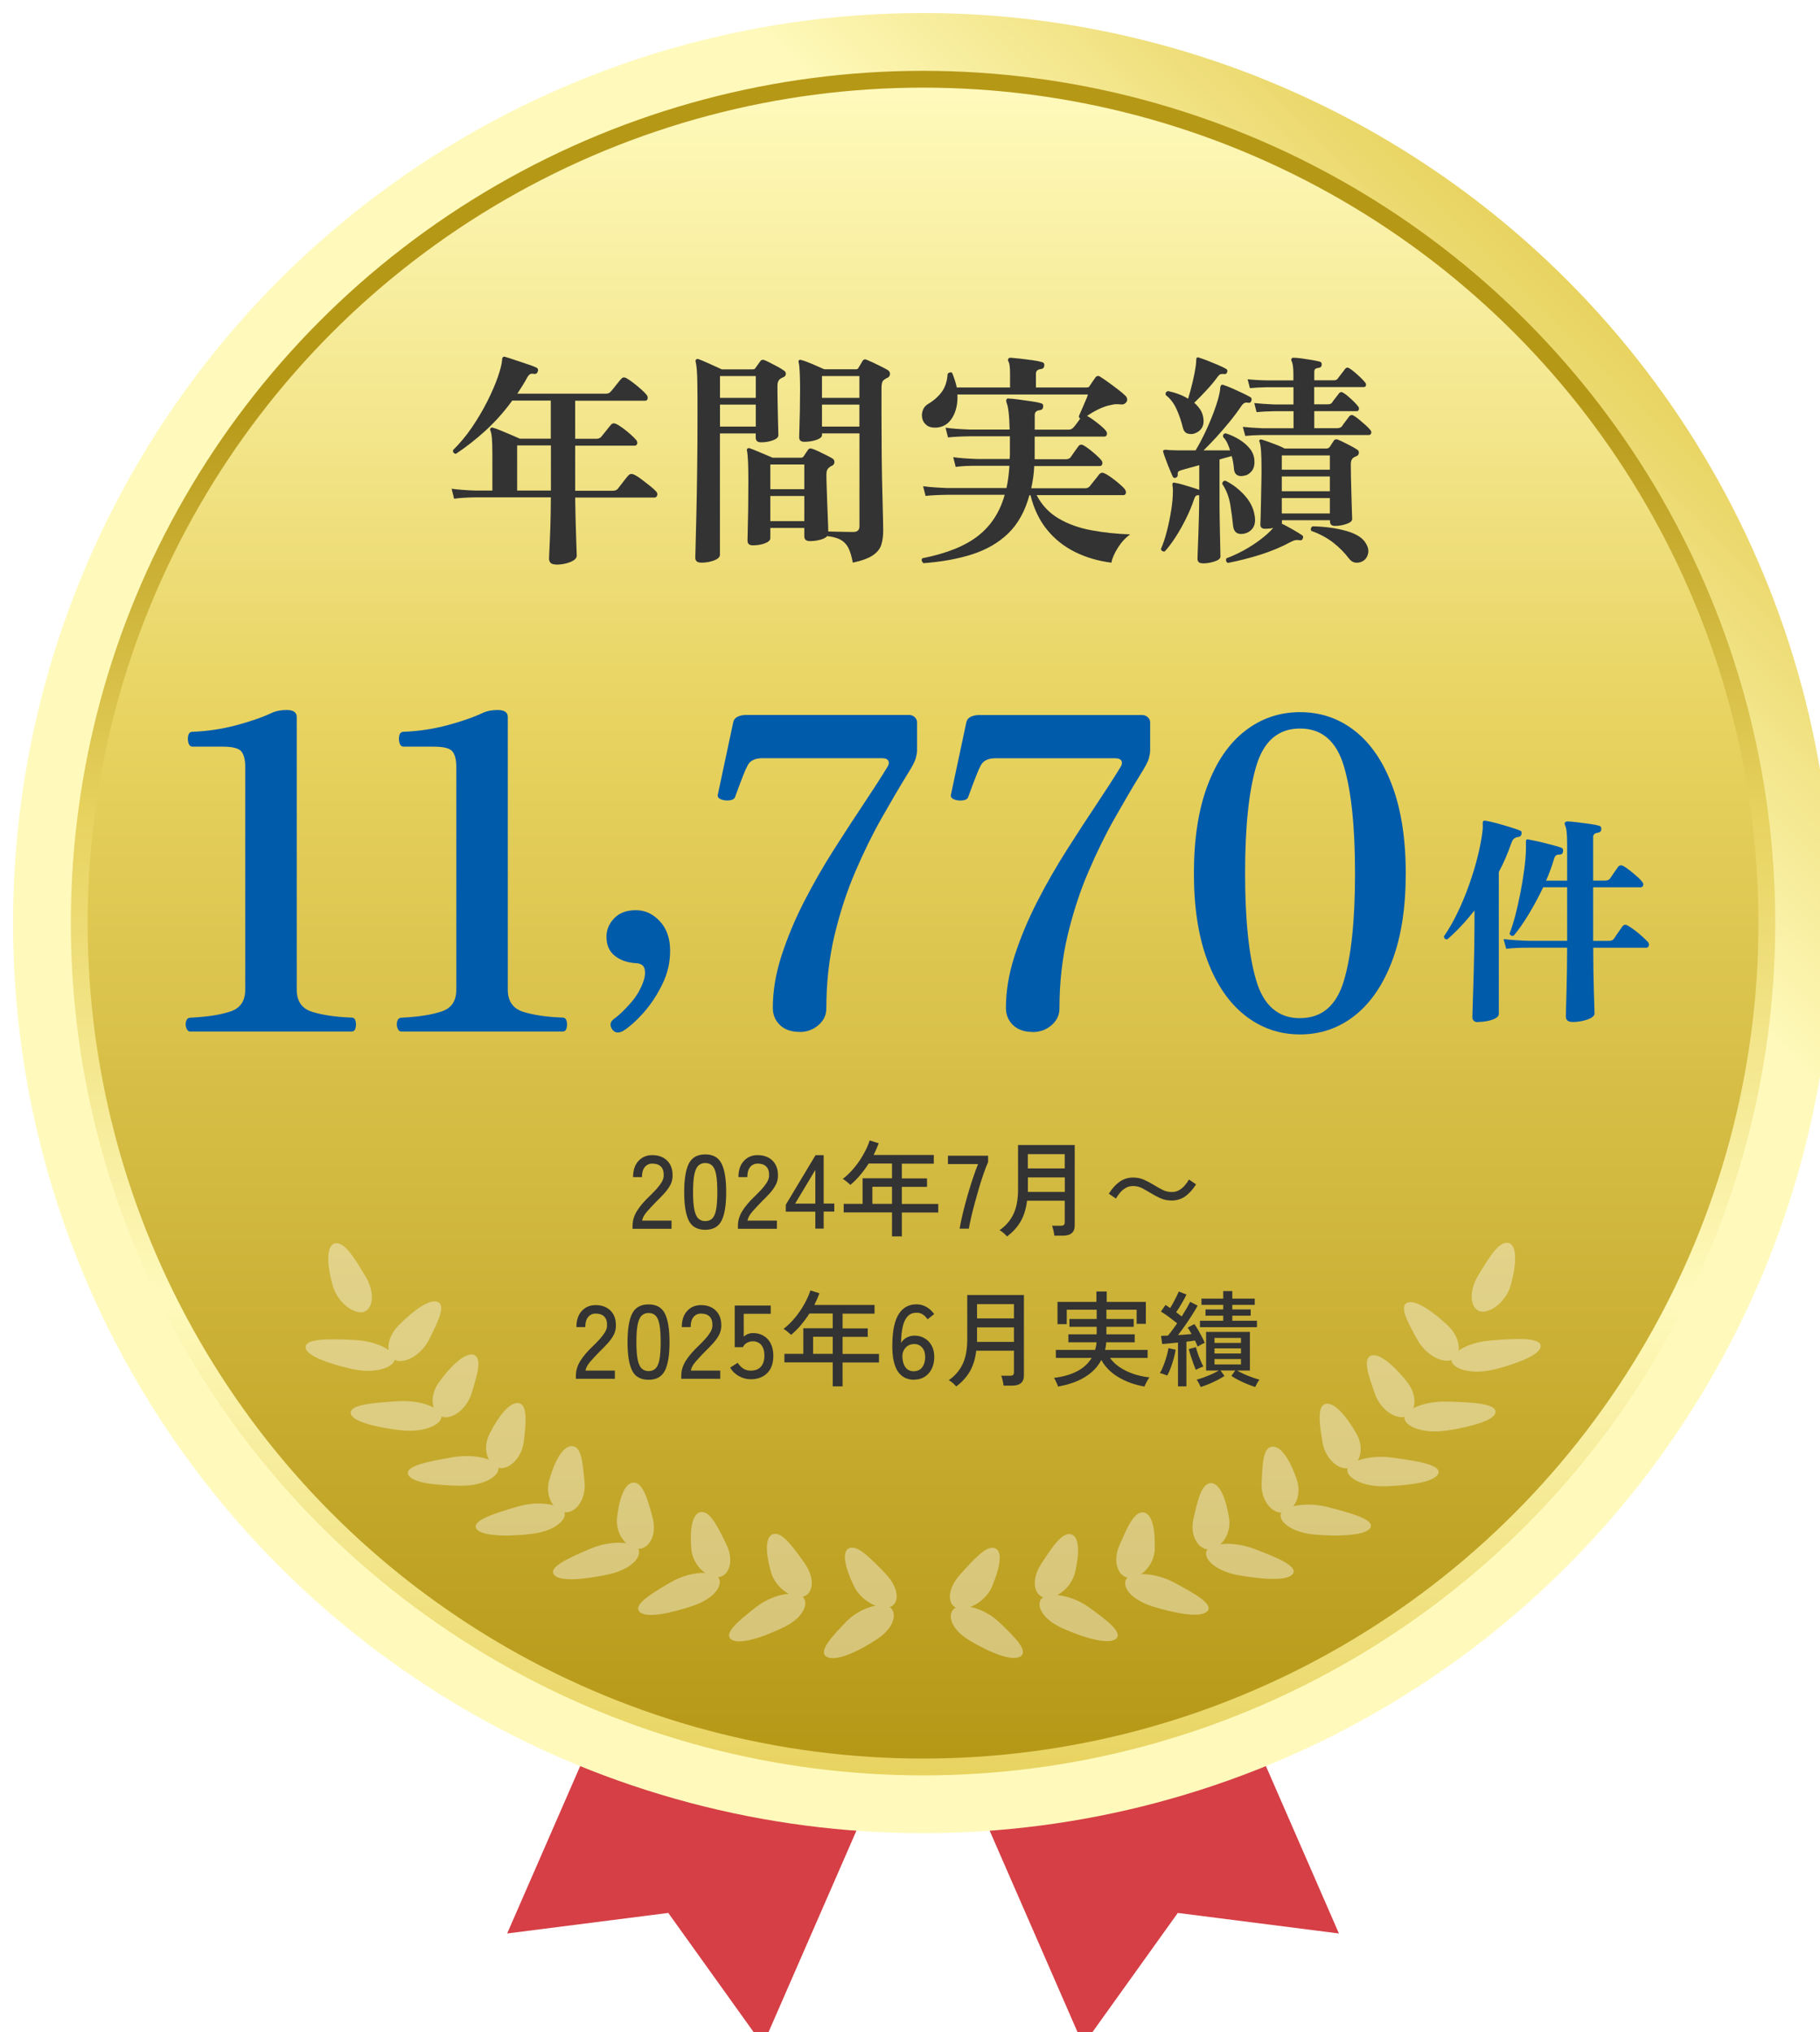 <?xml version="1.0" encoding="UTF-8"?>
<svg id="_レイヤー_2" data-name="レイヤー 2" xmlns="http://www.w3.org/2000/svg" xmlns:xlink="http://www.w3.org/1999/xlink" viewBox="0 0 279.12 311.61">
  <defs>
    <style>
      .cls-1 {
        filter: url(#drop-shadow-1);
      }

      .cls-2 {
        fill: #005bab;
      }

      .cls-3 {
        fill: #fff;
      }

      .cls-4 {
        fill: url(#_名称未設定グラデーション_106);
      }

      .cls-5 {
        fill: url(#_名称未設定グラデーション_124);
      }

      .cls-6 {
        fill: url(#_名称未設定グラデーション_111);
      }

      .cls-7 {
        fill: #d53f45;
      }

      .cls-8 {
        opacity: .4;
      }

      .cls-9 {
        fill: #333;
      }
    </style>
    <filter id="drop-shadow-1" x="-7.82" y="-7.59" width="298" height="331" filterUnits="userSpaceOnUse">
      <feOffset dx="2" dy="2"/>
      <feGaussianBlur result="blur" stdDeviation="3"/>
      <feFlood flood-color="#000" flood-opacity=".25"/>
      <feComposite in2="blur" operator="in"/>
      <feComposite in="SourceGraphic"/>
    </filter>
    <linearGradient id="_名称未設定グラデーション_124" data-name="名称未設定グラデーション 124" x1="40.88" y1="238.25" x2="238.25" y2="40.88" gradientUnits="userSpaceOnUse">
      <stop offset="0" stop-color="#fffabc"/>
      <stop offset=".78" stop-color="#fffabc"/>
      <stop offset="1" stop-color="#e8d360"/>
    </linearGradient>
    <linearGradient id="_名称未設定グラデーション_106" data-name="名称未設定グラデーション 106" x1="139.56" y1="270.27" x2="139.56" y2="8.86" gradientUnits="userSpaceOnUse">
      <stop offset="0" stop-color="#e8d360"/>
      <stop offset=".28" stop-color="#fffabc"/>
      <stop offset=".56" stop-color="#e8d360"/>
      <stop offset=".81" stop-color="#b69817"/>
      <stop offset="1" stop-color="#b69817"/>
    </linearGradient>
    <linearGradient id="_名称未設定グラデーション_111" data-name="名称未設定グラデーション 111" x1="139.56" y1="267.68" x2="139.56" y2="11.44" gradientUnits="userSpaceOnUse">
      <stop offset="0" stop-color="#b69817"/>
      <stop offset=".62" stop-color="#e8d360"/>
      <stop offset="1" stop-color="#fffabc"/>
    </linearGradient>
  </defs>
  <g id="_デザイン" data-name="デザイン">
    <g>
      <g class="cls-1">
        <g>
          <polygon class="cls-7" points="115 311.61 100.49 291.35 75.78 294.5 100.34 238.21 139.56 255.32 115 311.61"/>
          <polygon class="cls-7" points="164.12 311.61 178.63 291.35 203.34 294.5 178.79 238.21 139.56 255.32 164.12 311.61"/>
        </g>
        <g>
          <circle class="cls-5" cx="139.56" cy="139.56" r="139.56"/>
          <circle class="cls-4" cx="139.56" cy="139.56" r="130.7"/>
          <circle class="cls-6" cx="139.56" cy="139.56" r="128.12"/>
        </g>
        <g class="cls-8">
          <g>
            <path class="cls-3" d="M54.04,193.71c1.56,2.61,1.12,5.03-.24,5.47-1.35.43-4.03-1.22-4.83-4.23-.84-3.07-.96-6.06.47-6.29,1.44-.24,2.97,2.37,4.6,5.06Z"/>
            <path class="cls-3" d="M52.37,203.49c3.68.18,6.2,1.75,6.18,2.92-.06,1.17-2.78,2.35-6.48,1.55-3.75-.84-7.35-2.14-7.2-3.44.12-1.29,3.78-1.21,7.51-1.03Z"/>
            <path class="cls-3" d="M63.86,203.31c-1.24,2.55-3.85,3.87-5.22,3.27-1.39-.57-1.64-3.19.53-5.37,2.26-2.27,4.77-4.11,6-3.54,1.21.57,0,3-1.31,5.64Z"/>
            <path class="cls-3" d="M59.05,212.88c3.69-.22,6.45,1.09,6.66,2.24.15,1.17-2.32,2.62-6.14,2.22-1.98-.2-3.83-.56-5.3-1-1.46-.44-2.44-1-2.48-1.65-.09-1.3,3.5-1.58,7.26-1.81Z"/>
            <path class="cls-3" d="M70.39,211.48c-.76,2.65-3.1,4.24-4.56,3.79-1.5-.41-2.21-2.99-.46-5.37,1.8-2.47,4-4.58,5.3-4.13.65.22.77.97.66,1.98-.11,1.02-.55,2.37-.94,3.73Z"/>
            <path class="cls-3" d="M67.4,221.47c3.6-.6,6.63.35,7,1.51.41,1.11-1.81,2.86-5.63,2.86-1.95-.02-3.91-.14-5.45-.41-1.54-.27-2.56-.76-2.75-1.38-.36-1.27,3.19-1.96,6.83-2.57Z"/>
            <path class="cls-3" d="M78.36,218.86c-.28,2.73-2.25,4.51-3.82,4.26-1.52-.27-2.74-2.73-1.45-5.27,1.36-2.66,3.11-4.95,4.49-4.67.7.14.93.88,1,1.9.08,1.02-.05,2.37-.21,3.78Z"/>
            <path class="cls-3" d="M77.32,229.05c1.72-.5,3.37-.58,4.64-.39,1.3.16,2.27.56,2.56,1.12.58,1.09-1.25,3.02-5.04,3.45-1.97.24-3.91.31-5.45.18-1.55-.12-2.7-.45-3.01-1.04-.62-1.2,2.78-2.29,6.31-3.32Z"/>
            <path class="cls-3" d="M87.65,225.28c.26,2.71-1.39,4.74-2.96,4.63-.77-.05-1.6-.64-2.13-1.54-.5-.94-.7-2.19-.3-3.52.8-2.75,2.08-5.2,3.51-5.08.72.05,1.13.72,1.39,1.74.25,1.02.34,2.4.49,3.78Z"/>
            <path class="cls-3" d="M88.53,235.51c3.25-1.39,6.45-1.06,7.28-.09.79,1.01-.65,3.12-4.34,3.98-3.73.81-7.73,1.23-8.53.05-.82-1.15,2.32-2.56,5.58-3.94Z"/>
            <path class="cls-3" d="M98.05,230.63c.78,2.64-.46,4.83-2.04,4.89-1.59.11-3.64-2.02-3.38-4.72.3-2.84,1.12-5.43,2.55-5.45,1.39,0,2.13,2.49,2.88,5.28Z"/>
            <path class="cls-3" d="M100.86,240.65c2.94-1.71,6.19-1.77,7.19-.88.97.92-.07,3.16-3.55,4.4-3.55,1.23-7.41,2.05-8.42.99-1.03-1.04,1.81-2.79,4.78-4.51Z"/>
            <path class="cls-3" d="M109.37,234.78c1.27,2.54.44,4.84-1.11,5.07-1.55.27-3.99-1.6-4.24-4.31-.24-2.85.08-5.49,1.49-5.67,1.39-.16,2.57,2.25,3.86,4.91Z"/>
            <path class="cls-3" d="M114.03,244.39c2.58-1.97,5.81-2.42,6.95-1.61,1.13.79.51,3.15-2.71,4.72-3.3,1.62-6.94,2.8-8.15,1.89-1.2-.94,1.26-2.93,3.91-5Z"/>
            <path class="cls-3" d="M121.37,237.69c1.72,2.41,1.32,4.74-.17,5.15-1.47.4-4.25-1.13-4.98-3.84-.79-2.74-.95-5.44.41-5.75,1.36-.34,2.97,1.97,4.75,4.44Z"/>
            <path class="cls-3" d="M127.74,246.72c2.2-2.22,5.31-3.01,6.59-2.34,1.26.67,1.09,3.06-1.8,4.97-2.97,1.97-6.37,3.5-7.74,2.73-1.36-.79.72-3.05,2.96-5.36Z"/>
            <path class="cls-3" d="M133.77,239.3c2.14,2.19,2.19,4.56.79,5.11-1.39.56-4.42-.67-5.64-3.27-1.28-2.65-1.93-5.28-.64-5.74,1.29-.48,3.29,1.64,5.5,3.89Z"/>
          </g>
          <g>
            <path class="cls-3" d="M229.76,194.86c-.79,3-3.47,4.65-4.83,4.22-1.36-.43-1.8-2.85-.25-5.45,1.63-2.68,3.15-5.28,4.59-5.04,1.43.24,1.31,3.21.48,6.27Z"/>
            <path class="cls-3" d="M219.94,201.17c2.28,2.11,2.17,4.73.8,5.34-1.34.64-4.02-.59-5.39-3.1-1.44-2.61-2.75-5.01-1.58-5.61,1.2-.6,3.8,1.18,6.17,3.37Z"/>
            <path class="cls-3" d="M227.18,208c-3.68.92-6.46-.17-6.57-1.34-.07-1.17,2.38-2.81,6.07-3.1,3.73-.29,7.41-.5,7.59.78.2,1.29-3.34,2.71-7.08,3.67Z"/>
            <path class="cls-3" d="M213.75,209.87c1.87,2.32,1.29,4.91-.19,5.37-1.45.49-3.88-1.01-4.76-3.64-.44-1.34-.95-2.69-1.11-3.71-.16-1.02-.06-1.76.57-2,1.27-.48,3.57,1.57,5.5,3.98Z"/>
            <path class="cls-3" d="M219.66,217.4c-3.82.52-6.37-.86-6.27-2.03.15-1.16,2.87-2.53,6.58-2.43,3.78.11,7.41.27,7.38,1.57-.01.65-.95,1.24-2.41,1.73-1.45.48-3.31.9-5.28,1.17Z"/>
            <path class="cls-3" d="M206.02,217.83c1.43,2.51.31,4.97-1.19,5.31-1.56.3-3.63-1.41-4.04-4.14-.23-1.41-.43-2.76-.4-3.78.04-1.02.22-1.77.91-1.93,1.36-.32,3.22,1.93,4.71,4.54Z"/>
            <path class="cls-3" d="M210.46,225.92c-3.84.12-6.16-1.56-5.8-2.68.34-1.16,3.31-2.2,6.96-1.7,3.69.5,7.29,1.07,7,2.34-.16.63-1.17,1.14-2.69,1.47-1.53.32-3.5.5-5.46.58Z"/>
            <path class="cls-3" d="M196.86,224.83c.46,1.32.33,2.57-.12,3.52-.47.93-1.28,1.52-2.06,1.6-1.57.16-3.33-1.8-3.2-4.53.08-1.38.11-2.76.32-3.79.21-1.03.58-1.71,1.3-1.78,1.43-.15,2.82,2.26,3.76,4.98Z"/>
            <path class="cls-3" d="M199.72,233.34c-3.85-.32-5.77-2.19-5.24-3.3.27-.56,1.21-1,2.52-1.18,1.27-.22,2.93-.19,4.68.26,3.59.93,7.07,1.9,6.52,3.11-.28.6-1.42.96-2.98,1.12-1.56.17-3.5.17-5.5-.02Z"/>
            <path class="cls-3" d="M186.5,230.8c.4,2.68-1.54,4.88-3.14,4.81-1.59-.02-2.96-2.16-2.3-4.82.62-2.81,1.25-5.32,2.63-5.36,1.42-.02,2.36,2.55,2.81,5.38Z"/>
            <path class="cls-3" d="M187.71,239.52c-3.76-.76-5.31-2.82-4.57-3.85.79-1,3.99-1.4,7.32-.11,3.35,1.28,6.58,2.59,5.83,3.76-.73,1.19-4.78.9-8.58.2Z"/>
            <path class="cls-3" d="M175.1,235.55c-.1,2.71-2.45,4.65-4.02,4.42-1.57-.19-2.52-2.45-1.38-5.03,1.16-2.7,2.24-5.14,3.63-5.02,1.41.14,1.86,2.78,1.76,5.62Z"/>
            <path class="cls-3" d="M174.65,244.31c-3.57-1.14-4.72-3.35-3.8-4.29.96-.92,4.22-.94,7.26.69,3.07,1.63,6.03,3.29,5.06,4.36-.96,1.09-4.88.38-8.52-.75Z"/>
            <path class="cls-3" d="M162.9,239.01c-.59,2.72-3.28,4.33-4.78,3.98-1.52-.37-2.05-2.68-.45-5.14,1.65-2.52,3.16-4.88,4.54-4.57,1.37.27,1.33,2.97.69,5.73Z"/>
            <path class="cls-3" d="M160.86,247.65c-3.32-1.49-4.06-3.82-2.97-4.64,1.11-.84,4.36-.46,7.05,1.43,2.76,1.99,5.35,3.91,4.21,4.88-1.16.94-4.89-.13-8.29-1.66Z"/>
            <path class="cls-3" d="M150.2,241.17c-1.08,2.63-4.04,3.94-5.47,3.42-1.44-.51-1.52-2.88.51-5.13,2.09-2.31,4.01-4.49,5.31-4.05,1.31.43.77,3.07-.36,5.75Z"/>
            <path class="cls-3" d="M146.58,249.5c-3.01-1.84-3.31-4.21-2.08-4.92,1.25-.7,4.4,0,6.72,2.17,2.37,2.25,4.59,4.44,3.28,5.27-1.32.81-4.83-.64-7.93-2.53Z"/>
          </g>
        </g>
      </g>
      <g>
        <path class="cls-9" d="M85.21,86.56c-.67,0-1.01-.31-1.01-.94,0-.14.02-.67.07-1.58.05-.92.09-2.07.14-3.46.04-1.39.07-2.83.07-4.31h-11.54c-1.39.02-2.49.09-3.3.21l-.38-1.53c1,.14,2.22.23,3.68.28h2.57v-5.56c0-1.09-.02-1.91-.07-2.47s-.13-.95-.24-1.18c-.05-.16-.04-.28.03-.35.12-.12.24-.14.38-.07.28.07.67.21,1.18.42s1.04.43,1.58.66c.54.23.99.43,1.34.59h4.76v-5.84h-5.91c-1.25,1.72-2.61,3.24-4.08,4.59-1.47,1.34-3,2.54-4.57,3.58-.35-.07-.49-.27-.42-.59,1.04-1.02,2.01-2.18,2.9-3.49.89-1.31,1.67-2.64,2.35-3.98.67-1.34,1.21-2.58,1.6-3.7.39-1.12.61-2,.66-2.62,0-.19.02-.3.07-.35.07-.16.21-.21.42-.14.32.09.81.25,1.46.47.65.22,1.29.43,1.91.64.63.21,1.07.37,1.32.49.32.14.42.36.28.66-.07.28-.27.39-.59.35-.23-.05-.42-.03-.55.03-.14.07-.29.23-.45.49-.23.44-.48.87-.75,1.29-.27.42-.53.82-.78,1.22h13.59c.3,0,.53-.09.7-.28.12-.12.28-.31.5-.59.22-.28.44-.56.66-.83.22-.28.38-.46.47-.56.21-.25.46-.3.77-.14.3.16.66.41,1.08.73.42.32.82.65,1.2.99.38.34.67.62.85.85.16.21.21.41.16.61-.06.2-.18.3-.37.3h-10.74v5.84h3.27c.3,0,.54-.1.73-.31.09-.12.24-.3.45-.56.21-.25.41-.51.61-.76.2-.25.34-.43.43-.52.19-.23.44-.28.77-.14.3.14.65.36,1.06.66.41.3.8.62,1.18.96.38.34.66.62.85.85.16.19.21.38.16.57-.06.2-.18.3-.37.3h-9.14v6.92h5.74c.37,0,.64-.1.8-.31.12-.14.28-.35.49-.63s.42-.56.64-.83c.22-.28.38-.46.47-.56.21-.25.49-.31.83-.17.32.14.72.38,1.18.73.46.35.91.7,1.34,1.04.43.35.74.63.92.83.18.21.24.42.16.63-.08.21-.21.31-.4.31h-12.17c.02,1.55.05,2.98.09,4.28.04,1.3.07,2.36.1,3.18s.05,1.3.05,1.44c0,.39-.33.72-.99.99-.66.27-1.41.4-2.24.4ZM79.31,75.23h5.18v-6.92h-5.18v6.92Z"/>
        <path class="cls-9" d="M107.53,86.28c-.6,0-.9-.26-.9-.76,0-.09.02-.74.05-1.95s.08-2.82.12-4.85c.05-2.03.09-4.34.12-6.93.04-2.59.05-5.33.05-8.2,0-1.92,0-3.42-.02-4.5-.01-1.08-.04-1.88-.09-2.42-.05-.53-.1-.93-.17-1.18-.05-.16-.02-.28.07-.35.07-.09.19-.12.35-.07.39.14.95.37,1.67.7.72.32,1.36.61,1.91.87h4.76c.21,0,.34-.06.38-.17.12-.16.25-.36.42-.59.16-.23.29-.41.38-.52.14-.19.34-.23.59-.14.23.09.53.23.9.42.37.19.75.38,1.13.59.38.21.69.39.92.56.25.14.37.33.35.57-.02.24-.16.41-.42.5-.23.09-.39.19-.49.28-.25.19-.38.52-.38,1.01,0,.63,0,1.36.02,2.19s.03,1.66.05,2.47c.02.81.04,1.49.05,2.05s.02.86.02.9c0,.3-.28.56-.83.76-.56.21-1.17.31-1.84.31-.53,0-.8-.24-.8-.73v-.63h-5.49v18.6c0,.35-.29.64-.89.87-.59.23-1.26.35-2,.35ZM110.42,61.01h5.49v-3.34h-5.49v3.34ZM110.42,65.42h5.49v-3.37h-5.49v3.37ZM130.79,86.28c-.19-1.02-.43-1.8-.73-2.35-.3-.54-.71-.94-1.22-1.2-.51-.25-1.17-.43-1.98-.52-.19.23-.54.42-1.06.56-.52.14-1.05.21-1.58.21-.58,0-.87-.24-.87-.73v-1.29h-5.21v1.56c0,.32-.28.59-.83.8-.56.21-1.17.31-1.84.31-.56,0-.83-.24-.83-.73,0-.14.01-.64.03-1.49.02-.86.05-1.96.07-3.3.02-1.34.03-2.78.03-4.31,0-1.18-.02-2.18-.05-2.99-.04-.81-.09-1.37-.16-1.67-.05-.14-.02-.25.07-.35.14-.09.27-.1.38-.03.23.07.56.2.99.38.43.19.87.37,1.34.56.46.19.85.35,1.15.49h4.34c.18,0,.32-.07.42-.21.07-.12.18-.28.33-.5.15-.22.27-.4.37-.54.14-.19.36-.22.66-.1.23.07.54.2.92.38.38.19.77.38,1.17.57.39.2.71.36.94.5.23.14.34.34.33.59-.01.26-.15.44-.4.56-.07.02-.14.06-.21.1-.07.05-.13.09-.17.14-.3.19-.45.53-.45,1.04s.01,1.14.04,1.96c.02.82.05,1.69.09,2.59.03.9.07,1.74.1,2.5.04.76.05,1.34.05,1.74.25,0,.62,0,1.09.02.47.01.97.02,1.48.03.51.01.93.02,1.25.02.65,0,.97-.29.97-.87v-14.25h-5.74v.24c0,.3-.28.55-.85.75-.57.2-1.19.3-1.86.3-.53,0-.8-.23-.8-.7,0-.16.01-.63.04-1.39.02-.76.05-1.7.07-2.8.02-1.1.03-2.2.03-3.28,0-.83-.02-1.63-.05-2.4s-.09-1.29-.16-1.56c-.05-.14-.04-.27.03-.38.12-.07.24-.08.38-.03.44.12,1.02.33,1.74.64.72.31,1.31.57,1.77.78h4.83c.21,0,.34-.06.38-.17.09-.14.2-.32.33-.54.13-.22.24-.41.33-.57.16-.25.38-.31.66-.17.23.09.56.24.97.43.42.2.83.4,1.25.61.42.21.74.38.97.52.25.14.38.35.36.63s-.16.48-.43.59c-.07.02-.14.06-.21.1-.07.05-.14.09-.21.14-.19.12-.31.28-.36.49-.06.21-.09.45-.09.73v4.24c0,2.2.01,4.32.03,6.34.02,2.03.06,3.86.1,5.49.05,1.63.08,2.97.1,4,.02,1.03.03,1.66.03,1.89,0,.81-.1,1.53-.29,2.16-.2.63-.63,1.16-1.3,1.62-.67.45-1.7.83-3.09,1.13ZM118.14,75.02h5.21v-3.79h-5.21v3.79ZM118.14,79.92h5.21v-3.86h-5.21v3.86ZM126.06,61.01h5.74v-3.34h-5.74v3.34ZM126.06,65.42h5.74v-3.37h-5.74v3.37Z"/>
        <path class="cls-9" d="M141.6,86.31c-.14-.09-.22-.21-.24-.35-.02-.14.01-.26.1-.35,3.73-.74,6.59-1.89,8.57-3.46,1.98-1.56,3.33-3.66,4.05-6.27h-8.83c-1.39.02-2.49.08-3.3.17l-.38-1.49c1,.14,2.22.23,3.68.28h9.11c.12-.53.21-1.08.28-1.65.07-.57.13-1.15.17-1.76h-4.94c-.67,0-1.26.01-1.75.03-.5.02-1.01.07-1.55.14l-.38-1.49c1,.14,2.21.23,3.65.28h5c.02-.25.04-.5.04-.75v-2.73h-6.19c-1.39.02-2.49.08-3.3.17l-.38-1.49c1,.14,2.22.23,3.68.28h6.15c-.05-2.18-.21-3.57-.49-4.17v-.03c-.05-.19-.05-.31,0-.38.05-.16.16-.22.35-.17.32,0,.82.05,1.48.14.66.09,1.32.19,1.98.28.66.09,1.14.19,1.44.28.3.07.43.26.38.56-.02.3-.19.48-.49.52-.53.05-.8.29-.8.73v2.26h5.18c.3,0,.54-.1.73-.31.12-.12.28-.32.5-.61.22-.29.41-.55.57-.78-.14-.07-.21-.2-.21-.38.09-.21.23-.53.42-.96.18-.43.38-.87.57-1.32.2-.45.33-.79.4-1.03h-20.02c.07,1.39-.19,2.57-.78,3.55-.59.97-1.43,1.48-2.52,1.53-.6.02-1.08-.1-1.43-.38s-.57-.62-.66-1.03c-.09-.41-.07-.81.07-1.22.14-.41.39-.72.76-.96.9-.53,1.62-1.16,2.16-1.89.53-.73.83-1.65.9-2.76.09-.12.21-.19.35-.23s.25,0,.35.09c.32.79.56,1.53.7,2.22h8.17v-2.16c0-.95-.08-1.55-.24-1.81-.09-.14-.1-.28-.03-.42.07-.12.2-.17.38-.17.32.02.8.07,1.44.14.64.07,1.27.15,1.91.24.64.09,1.11.19,1.41.28.3.07.43.26.38.56-.02.3-.2.48-.52.52-.51.05-.76.29-.76.73v2.09h7.68c.16,0,.28-.01.35-.03.07-.02.14-.09.21-.21.12-.19.26-.4.43-.64s.31-.43.4-.57c.21-.35.49-.41.83-.17.3.19.7.46,1.2.82.5.36,1,.73,1.49,1.11.5.38.88.7,1.13.96.14.12.23.27.26.47.04.2,0,.35-.09.47-.21.32-.52.45-.94.38-.25-.02-.5-.03-.73-.02-.23.01-.48.05-.73.12-1.04.19-2.26.74-3.65,1.67.28.14.61.35.99.63.38.28.75.57,1.11.87.36.3.62.56.78.76s.21.41.16.61c-.06.2-.19.3-.4.3h-10.67v3.48h4.76c.32,0,.57-.09.73-.28.14-.21.35-.5.62-.89.28-.38.47-.65.59-.82.21-.28.47-.32.8-.14.25.14.56.35.92.63.36.28.71.57,1.04.87.34.3.58.56.75.76s.21.41.16.61c-.06.2-.19.3-.4.3h-10.04c-.02.6-.08,1.19-.16,1.76-.08.57-.18,1.12-.3,1.65h8.24c.32,0,.57-.1.73-.31.09-.12.24-.3.45-.56.21-.25.41-.51.61-.76.2-.25.33-.43.4-.52.23-.25.5-.3.8-.14.28.12.63.33,1.06.64.43.31.84.64,1.23.97.39.34.67.61.83.82.16.21.21.41.16.61-.06.2-.18.3-.37.3h-13.31c.79,1.53,1.91,2.72,3.37,3.58,1.46.86,3.14,1.46,5.04,1.81,1.9.35,3.88.56,5.94.63-.72.51-1.35,1.19-1.89,2.05-.54.86-.88,1.62-.99,2.29-2.02-.26-3.87-.8-5.56-1.63-1.69-.83-3.13-1.98-4.31-3.42-1.18-1.45-2.03-3.22-2.54-5.3h-.17c-.67,2.46-1.75,4.4-3.23,5.84-1.48,1.44-3.33,2.51-5.53,3.22-2.2.71-4.72,1.16-7.54,1.37Z"/>
        <path class="cls-9" d="M184.41,86.38c-.51,0-.76-.24-.76-.73,0-.09.01-.48.04-1.15.02-.67.05-1.48.09-2.42.04-.94.06-1.9.09-2.89.02-.98.04-1.84.04-2.55v-.7c-.19-.02-.34,0-.45.07-.12.07-.22.23-.31.49-.35,1.04-.78,2.07-1.29,3.09-.51,1.02-1.04,1.96-1.6,2.82-.56.86-1.1,1.58-1.63,2.16-.14.02-.27,0-.38-.07s-.19-.17-.21-.31c.32-.72.63-1.61.9-2.68.28-1.07.5-2.16.68-3.27s.26-2.09.26-2.92c0-.19,0-.36-.02-.52-.01-.16-.03-.29-.05-.38,0-.19.01-.3.04-.35.07-.07.18-.08.35-.03.3.05.68.13,1.13.26.45.13.92.27,1.39.42.47.15.88.28,1.2.4v-3.79c-.56.16-1.07.31-1.55.43-.47.13-.86.24-1.16.33-.26.07-.42.15-.5.24-.08.09-.11.27-.09.52,0,.19-.1.32-.31.42-.19.07-.34.01-.45-.17-.12-.25-.27-.62-.47-1.09-.2-.47-.39-.96-.57-1.46-.19-.5-.33-.9-.42-1.2-.05-.19-.02-.29.07-.31.05-.05.17-.07.38-.07.12.02.25.04.4.05.15.01.32.02.5.02.46.02,1.01.03,1.63.03h1.98c.46-.76.95-1.68,1.46-2.75.51-1.07.97-2.15,1.37-3.25.41-1.1.69-2.04.85-2.83.07-.35.1-.63.1-.83.05-.21.1-.32.17-.35.07-.07.17-.08.31-.03.37.12.82.29,1.34.52.52.23,1.04.47,1.55.71.51.24.93.46,1.25.64.21.14.25.34.14.59-.07.23-.22.32-.45.28-.23-.05-.42-.04-.57.02-.15.06-.32.21-.5.47-.51.76-1.1,1.56-1.77,2.38-.67.82-1.36,1.62-2.05,2.38-.7.76-1.36,1.45-1.98,2.05h4.07c-.12-.39-.26-.77-.43-1.13-.17-.36-.39-.67-.64-.92-.05-.37.09-.56.42-.56.72.23,1.4.54,2.05.94.65.39,1.19.86,1.62,1.39.43.53.67,1.14.71,1.81.05.7-.09,1.25-.42,1.65-.33.41-.72.64-1.18.71-.42.09-.76.06-1.04-.1-.28-.16-.44-.45-.49-.87-.02-.32-.06-.66-.12-1.01-.06-.35-.13-.7-.23-1.04-.23.07-.51.15-.83.23-.33.08-.67.18-1.04.3v6.15c0,.83,0,1.73.02,2.68.01.95.03,1.86.05,2.73.02.87.04,1.6.05,2.21s.02.97.02,1.11c0,.3-.3.55-.9.75-.6.2-1.21.3-1.81.3ZM183.12,66.5c-.35.09-.69.08-1.03-.03-.34-.12-.56-.41-.68-.87-.23-.97-.55-1.92-.96-2.83-.41-.92-.96-1.64-1.65-2.17-.12-.32,0-.53.35-.63.53.12,1.07.27,1.6.47.53.2,1.02.43,1.46.71.23-.74.46-1.59.69-2.55.23-.96.39-1.8.49-2.52.02-.19.04-.36.05-.52.01-.16.02-.29.02-.38,0-.21.05-.32.14-.35.09-.05.2-.03.31.03.32.09.75.24,1.29.45.53.21,1.07.43,1.6.66.53.23.94.43,1.22.59.21.12.27.29.17.52-.07.23-.22.32-.45.28-.23-.02-.41-.02-.54.02-.13.03-.27.16-.43.36-.46.65-1.04,1.35-1.74,2.1-.7.75-1.32,1.4-1.88,1.93.35.3.64.63.89.99.24.36.4.75.47,1.16.14.7.07,1.26-.19,1.69-.27.43-.67.72-1.2.89ZM190.67,81.86c-.93.14-1.45-.27-1.56-1.22-.09-.97-.24-2.06-.43-3.25-.2-1.19-.61-2.25-1.23-3.18,0-.16.05-.29.16-.38.1-.09.23-.13.36-.1,1.11.56,2.11,1.33,2.99,2.33.88,1,1.38,2.11,1.5,3.34.07.72-.07,1.29-.42,1.7-.35.42-.8.67-1.36.76ZM188.27,86.31c-.14-.09-.22-.21-.24-.35-.02-.14,0-.26.07-.35.88-.32,1.77-.74,2.68-1.23.9-.5,1.75-1.05,2.54-1.65.79-.6,1.44-1.19,1.95-1.77-.21.05-.42.08-.63.1-.21.02-.42.03-.62.03-.49,0-.73-.22-.73-.66,0-.09.01-.42.04-.99.02-.57.04-1.26.05-2.09.01-.82.03-1.69.05-2.61.02-.92.04-1.77.04-2.55,0-1.3-.02-2.29-.07-2.99-.05-.7-.13-1.18-.24-1.46-.07-.09-.06-.19.03-.28.05-.05.13-.07.24-.07.25.07.61.19,1.06.35.45.16.92.34,1.39.52.47.19.85.36,1.13.52h6.43c.19,0,.35-.08.49-.24.19-.28.39-.6.63-.97.14-.21.36-.25.66-.14.37.16.86.39,1.46.7.6.3,1.08.57,1.43.8.21.12.31.29.29.52-.01.23-.14.41-.4.52-.07.02-.15.05-.23.09s-.14.08-.19.12c-.28.19-.42.52-.42,1.01s.01,1.21.03,2.09c.02.88.05,1.78.07,2.69.02.92.05,1.72.07,2.4.02.68.04,1.09.04,1.23,0,.3-.29.55-.87.75-.58.2-1.17.3-1.77.3-.51,0-.76-.23-.76-.7v-.17h-7.37v.35c0,.07-.01.13-.03.17.49.23,1.04.53,1.67.89.63.36,1.11.66,1.46.89.16.12.2.28.1.49-.07.23-.21.32-.42.28-.28-.05-.51-.05-.7-.02-.19.03-.39.11-.63.23-1.46.79-3.02,1.45-4.69,1.98-1.67.53-3.36.96-5.07,1.29ZM190.98,66.85l-.38-1.39c.83.09,1.84.16,3.02.21h4.76v-2.61h-2.99c-1.11.02-2,.07-2.68.14l-.35-1.39c.81.09,1.81.16,2.99.21h3.02v-2.64h-4c-1.11.02-2,.07-2.68.14l-.35-1.36c.81.09,1.81.15,2.99.17h4.03v-.9c0-1.04-.09-1.73-.28-2.05-.07-.14-.07-.27,0-.38.02-.09.13-.14.31-.14.28,0,.68.03,1.2.1s1.04.15,1.56.24c.52.09.92.17,1.2.24.28.07.39.24.35.52-.02.26-.17.41-.45.45-.23.02-.41.08-.52.16-.12.08-.17.25-.17.5v1.25h2.99c.3,0,.51-.09.62-.28.12-.16.31-.41.57-.75.27-.34.45-.57.54-.71.19-.23.41-.27.66-.1.21.12.47.31.8.59s.64.56.94.85c.3.29.52.53.66.71.14.16.19.32.14.49-.05.16-.16.24-.35.24h-7.58v2.64h2.12c.3,0,.51-.09.63-.28.12-.19.29-.43.54-.73.24-.3.41-.52.5-.66.19-.23.41-.27.66-.1.21.12.46.3.76.56.3.26.59.52.87.8.28.28.49.51.63.7.14.16.19.33.14.5-.05.17-.15.26-.31.26h-6.53v2.61h3.54c.3,0,.53-.09.7-.28.12-.19.3-.45.56-.78.25-.34.44-.58.56-.75.21-.23.44-.27.7-.1.25.14.54.35.87.63.32.28.64.56.96.83.31.28.54.51.68.7.16.16.21.34.16.52-.06.19-.18.28-.37.28h-16.3c-1.09.02-1.97.07-2.64.14ZM196.58,72.03h7.37v-2.19h-7.37v2.19ZM196.58,75.33h7.37v-2.26h-7.37v2.26ZM196.58,78.74h7.37v-2.36h-7.37v2.36ZM209.19,85.93c-.35.25-.74.38-1.16.36-.43-.01-.79-.2-1.09-.57-.72-.95-1.55-1.79-2.49-2.52s-2.06-1.33-3.35-1.79c-.14-.3-.07-.53.21-.7,1.97.05,3.71.29,5.23.73,1.52.44,2.51,1.09,2.97,1.95.3.51.41,1,.31,1.46-.09.46-.3.82-.63,1.08Z"/>
      </g>
      <g>
        <path class="cls-2" d="M29.18,158.19c-.27,0-.47-.18-.6-.53-.13-.36-.15-.71-.03-1.07.11-.36.34-.53.7-.53,2.63-.13,4.68-.46,6.15-.97,1.47-.51,2.21-1.61,2.21-3.31v-34.21c0-1.07-.2-1.85-.6-2.34-.4-.49-1.36-.73-2.87-.73h-4.61c-.31,0-.52-.19-.63-.57-.11-.38-.12-.76-.03-1.14.09-.38.31-.57.67-.57,2.27-.09,4.5-.42,6.68-1,2.18-.58,4.03-1.22,5.55-1.94.62-.27,1.36-.4,2.2-.4,1.02,0,1.54.36,1.54,1.07v41.82c0,1.78.8,2.92,2.41,3.41,1.6.49,3.61.78,6.01.87.31,0,.51.18.6.53.09.36.09.71,0,1.07-.09.36-.29.53-.6.53h-24.72Z"/>
        <path class="cls-2" d="M61.56,158.19c-.27,0-.47-.18-.6-.53-.13-.36-.14-.71-.03-1.07.11-.36.34-.53.7-.53,2.63-.13,4.68-.46,6.15-.97,1.47-.51,2.2-1.61,2.2-3.31v-34.21c0-1.07-.2-1.85-.6-2.34-.4-.49-1.36-.73-2.87-.73h-4.61c-.31,0-.52-.19-.63-.57-.11-.38-.12-.76-.03-1.14.09-.38.31-.57.67-.57,2.27-.09,4.5-.42,6.68-1,2.18-.58,4.03-1.22,5.54-1.94.62-.27,1.36-.4,2.21-.4,1.02,0,1.54.36,1.54,1.07v41.82c0,1.78.8,2.92,2.41,3.41,1.6.49,3.61.78,6.01.87.31,0,.51.18.6.53.09.36.09.71,0,1.07-.09.36-.29.53-.6.53h-24.72Z"/>
        <path class="cls-2" d="M95.5,158.13c-.68.34-1.2.26-1.58-.23-.45-.64-.38-1.18.23-1.64.64-.45,1.45-1.21,2.42-2.28.98-1.07,1.69-2.27,2.14-3.58.23-.68.27-1.29.14-1.83-.13-.55-.59-.84-1.38-.87-1.28-.08-2.34-.45-3.19-1.13-.85-.68-1.27-1.65-1.27-2.93,0-1.05.39-1.99,1.18-2.82.79-.83,1.9-1.24,3.33-1.24s2.61.56,3.67,1.69c1.05,1.13,1.58,2.63,1.58,4.51s-.4,3.53-1.21,5.19c-.81,1.65-1.78,3.11-2.9,4.37-1.13,1.26-2.18,2.19-3.16,2.79Z"/>
      </g>
      <path class="cls-2" d="M226.69,156.75c-.59,0-.88-.27-.88-.82,0-.09.01-.47.03-1.14.02-.67.05-1.53.08-2.58.03-1.05.07-2.2.1-3.43.03-1.23.06-2.46.08-3.69.02-1.22.03-2.33.03-3.33v-2.14c-.68.86-1.36,1.66-2.05,2.39-.69.74-1.4,1.42-2.12,2.05-.34,0-.51-.16-.51-.48.72-1.04,1.42-2.24,2.07-3.6.66-1.36,1.25-2.79,1.78-4.28.53-1.49.98-2.97,1.34-4.43.36-1.46.61-2.82.75-4.09.02-.36.02-.66,0-.88,0-.18.02-.31.07-.37s.17-.09.37-.07c.43.07.98.19,1.65.37.67.18,1.33.37,2,.58.67.2,1.21.39,1.61.54.25.09.33.28.24.58-.05.25-.19.39-.44.41-.29.05-.52.13-.68.25-.16.12-.29.35-.41.66-.57,1.63-1.21,3.12-1.94,4.48v21.77c0,.25-.17.46-.49.65-.33.18-.74.32-1.22.42-.49.1-.98.15-1.48.15ZM241.09,156.71c-.63,0-.95-.29-.95-.88,0-.09.01-.47.03-1.14.02-.67.04-1.52.07-2.55.02-1.03.04-2.14.07-3.33.02-1.19.03-2.35.03-3.48h-5.64c-.75,0-1.4.01-1.97.03-.57.02-1.14.07-1.73.14l-.41-1.49c1.13.14,2.5.23,4.11.27h5.64v-8.22h-3.67c-.68,1.43-1.42,2.8-2.22,4.13-.8,1.32-1.57,2.42-2.29,3.28-.32.11-.53.01-.65-.31.29-.75.58-1.66.87-2.73.28-1.08.54-2.22.78-3.45.24-1.22.44-2.42.59-3.58.16-1.17.25-2.2.27-3.11v-1.29c0-.09.02-.16.07-.2.09-.09.18-.11.27-.07.27.05.64.12,1.12.22s.99.22,1.53.36c.54.14,1.04.27,1.5.39.45.12.78.23.98.32.11.05.19.14.22.27.03.14.03.27-.02.41-.07.23-.22.34-.44.34-.25,0-.44.04-.58.12-.14.08-.25.27-.34.56-.32,1.09-.72,2.2-1.22,3.33h3.23v-5.64c0-.79-.03-1.42-.08-1.89-.06-.46-.14-.79-.25-.97-.07-.18-.07-.32,0-.41.07-.11.19-.17.37-.17.32,0,.8.04,1.44.12.65.08,1.29.16,1.94.25.65.09,1.12.18,1.41.27.32.07.45.26.41.58-.02.29-.2.46-.54.51-.48.07-.71.29-.71.68v6.66h1.83c.36,0,.62-.11.78-.34.14-.2.34-.5.61-.9.27-.4.46-.67.58-.83.2-.29.48-.35.82-.17.29.16.63.39,1.02.7.38.31.75.61,1.1.92.35.31.61.57.76.8.18.18.24.37.17.56-.07.19-.19.29-.37.29h-7.3v8.22h2.41c.36,0,.62-.11.78-.34.14-.2.36-.53.66-.97.31-.44.51-.74.63-.9.23-.29.5-.34.82-.14.29.16.65.4,1.07.71.42.32.82.65,1.19.99.37.34.65.61.83.81.16.18.2.37.14.58-.07.2-.19.31-.37.31h-8.15c0,1.18.01,2.34.03,3.5s.04,2.21.07,3.16.05,1.73.07,2.33c.02.6.03.96.03,1.07,0,.27-.18.5-.53.7-.35.19-.79.34-1.31.46-.52.11-1.05.17-1.6.17Z"/>
      <g>
        <path class="cls-2" d="M122.61,158.24c-1.27,0-2.27-.35-3-1.05-.72-.7-1.09-1.58-1.09-2.64,0-2.59.45-5.27,1.35-8.04.9-2.77,2.05-5.52,3.46-8.27,1.41-2.74,2.92-5.39,4.55-7.94,1.62-2.55,3.16-4.91,4.61-7.08,1.45-2.17,2.66-4.05,3.62-5.63.22-.35.26-.66.13-.92-.13-.26-.46-.4-.99-.4h-18.32c-1.19,0-1.95.4-2.31,1.19-.13.22-.33.66-.59,1.32-.26.66-.52,1.32-.76,1.98-.24.66-.43,1.16-.56,1.52-.13.26-.43.42-.89.46-.46.04-.88-.01-1.25-.16-.37-.15-.54-.38-.49-.69l2.37-11.13c.09-.4.32-.68.69-.86.37-.17.8-.26,1.28-.26h24.97c.35,0,.65.11.89.33.24.22.36.48.36.79v4.35c0,.31-.07.7-.2,1.19-.13.48-.57,1.32-1.32,2.5-1.19,1.93-2.48,4.14-3.89,6.62-1.41,2.48-2.76,5.23-4.05,8.24-1.3,3.01-2.36,6.27-3.2,9.78-.83,3.51-1.25,7.25-1.25,11.2,0,1.01-.41,1.87-1.22,2.57-.81.7-1.79,1.05-2.93,1.05Z"/>
        <path class="cls-2" d="M199.38,158.63c-3.16,0-5.97-.97-8.43-2.9-2.46-1.93-4.38-4.73-5.77-8.4-1.38-3.67-2.08-8.14-2.08-13.41s.69-9.75,2.08-13.44c1.38-3.69,3.3-6.49,5.77-8.4,2.46-1.91,5.27-2.87,8.43-2.87s5.96.96,8.4,2.87c2.44,1.91,4.35,4.71,5.73,8.4,1.38,3.69,2.08,8.17,2.08,13.44s-.69,9.74-2.08,13.41c-1.38,3.67-3.29,6.47-5.73,8.4-2.44,1.93-5.24,2.9-8.4,2.9ZM199.38,156.13c3.34,0,5.58-1.91,6.72-5.73,1.14-3.82,1.71-9.31,1.71-16.47s-.57-12.59-1.71-16.44c-1.14-3.84-3.38-5.77-6.72-5.77s-5.58,1.92-6.72,5.77c-1.14,3.84-1.71,9.32-1.71,16.44s.57,12.6,1.71,16.44c1.14,3.84,3.38,5.77,6.72,5.77Z"/>
        <path class="cls-2" d="M158.36,158.25c-1.27,0-2.27-.35-3-1.05-.72-.7-1.09-1.58-1.09-2.64,0-2.59.45-5.27,1.35-8.04.9-2.77,2.05-5.52,3.46-8.27,1.41-2.74,2.92-5.39,4.55-7.94,1.62-2.55,3.16-4.91,4.61-7.08,1.45-2.17,2.66-4.05,3.62-5.63.22-.35.26-.66.13-.92-.13-.26-.46-.4-.99-.4h-18.32c-1.19,0-1.95.4-2.31,1.19-.13.22-.33.66-.59,1.32-.26.66-.52,1.32-.76,1.98-.24.66-.43,1.16-.56,1.52-.13.26-.43.42-.89.46-.46.04-.88-.01-1.25-.16-.37-.15-.54-.38-.49-.69l2.37-11.13c.09-.4.32-.68.69-.86.37-.17.8-.26,1.28-.26h24.97c.35,0,.65.11.89.33.24.22.36.48.36.79v4.35c0,.31-.07.7-.2,1.19-.13.48-.57,1.32-1.32,2.5-1.19,1.93-2.48,4.14-3.89,6.62-1.41,2.48-2.76,5.23-4.05,8.24-1.3,3.01-2.36,6.27-3.2,9.78-.83,3.51-1.25,7.25-1.25,11.2,0,1.01-.41,1.87-1.22,2.57-.81.7-1.79,1.05-2.93,1.05Z"/>
      </g>
      <g>
        <path class="cls-9" d="M97.01,188.42v-.45c0-.79.23-1.55.68-2.27.45-.73,1.11-1.5,1.98-2.32.36-.35.7-.7,1.02-1.05.31-.35.57-.69.78-1.03.2-.34.31-.67.32-.99.02-.63-.12-1.1-.43-1.41-.31-.31-.75-.46-1.31-.46-.49,0-.88.18-1.17.54-.29.36-.43.87-.43,1.53h-1.36c0-1.05.27-1.87.82-2.47.55-.6,1.26-.9,2.14-.9.62,0,1.17.13,1.64.38s.84.62,1.1,1.1.38,1.06.36,1.74c-.01.5-.13.97-.37,1.4-.23.43-.54.85-.91,1.26s-.79.83-1.25,1.28c-.51.52-.98,1.03-1.4,1.51s-.67.94-.74,1.37h4.51v1.26h-5.97Z"/>
        <path class="cls-9" d="M108.16,188.59c-1.22,0-2.06-.47-2.53-1.42-.47-.95-.7-2.4-.7-4.35s.23-3.41.7-4.36,1.31-1.43,2.53-1.43,2.04.48,2.51,1.43.7,2.41.7,4.36-.23,3.4-.7,4.35c-.47.95-1.31,1.42-2.51,1.42ZM108.16,187.26c.45,0,.81-.14,1.08-.41s.47-.73.59-1.38c.12-.65.18-1.54.18-2.66s-.06-2.02-.18-2.67c-.12-.65-.32-1.11-.59-1.38-.27-.27-.63-.41-1.08-.41s-.79.14-1.07.41c-.28.27-.48.73-.61,1.38-.13.65-.19,1.54-.19,2.67s.06,2.01.19,2.66c.13.65.33,1.11.61,1.38s.63.41,1.07.41Z"/>
        <path class="cls-9" d="M113.17,188.42v-.45c0-.79.23-1.55.68-2.27.45-.73,1.11-1.5,1.98-2.32.36-.35.7-.7,1.02-1.05.31-.35.57-.69.78-1.03.2-.34.31-.67.32-.99.02-.63-.12-1.1-.43-1.41-.31-.31-.75-.46-1.31-.46-.49,0-.88.18-1.17.54-.29.36-.43.87-.43,1.53h-1.36c0-1.05.27-1.87.82-2.47.55-.6,1.26-.9,2.14-.9.62,0,1.17.13,1.64.38s.84.62,1.1,1.1.38,1.06.36,1.74c-.01.5-.13.97-.37,1.4-.23.43-.54.85-.91,1.26s-.79.83-1.25,1.28c-.51.52-.98,1.03-1.4,1.51s-.67.94-.74,1.37h4.51v1.26h-5.97Z"/>
        <path class="cls-9" d="M125.04,188.42v-2.61h-4.53v-1.06l4.56-7.6h1.25v7.42h1.63v1.23h-1.63v2.61h-1.28ZM121.94,184.58h3.1v-5.17l-3.1,5.17Z"/>
        <path class="cls-9" d="M136.8,189.58v-3.66h-7.41v-1.31h2.9v-3.92h4.51v-2.26h-3.58c-.39.62-.83,1.21-1.3,1.77-.47.56-.97,1.06-1.5,1.5-.13-.12-.3-.27-.53-.46-.22-.19-.44-.34-.64-.45.64-.49,1.23-1.07,1.78-1.74s1.03-1.37,1.43-2.1c.41-.73.71-1.41.91-2.06l1.39.43c-.11.3-.23.6-.36.9-.13.3-.27.6-.42.9h9.23v1.33h-4.9v2.26h3.86v1.3h-3.86v2.62h5.58v1.31h-5.58v3.66h-1.52ZM133.79,184.61h3.01v-2.62h-3.01v2.62Z"/>
        <path class="cls-9" d="M147.17,188.42c.08-.47.18-1.02.33-1.66.14-.64.31-1.32.5-2.04.19-.72.4-1.45.62-2.19.22-.74.45-1.46.69-2.15.23-.69.46-1.32.69-1.87h-4.62v-1.28h6.16v.96c-.21.49-.44,1.08-.68,1.76s-.47,1.41-.7,2.18-.45,1.55-.66,2.32c-.21.77-.39,1.5-.55,2.19s-.28,1.28-.37,1.78h-1.41Z"/>
        <path class="cls-9" d="M154.45,189.63c-.12-.15-.29-.33-.52-.53-.23-.2-.44-.35-.63-.45.95-.66,1.66-1.49,2.13-2.48.47-.99.7-2.25.7-3.76v-6.82h8.69v12.35c0,1.03-.61,1.55-1.82,1.55h-1.3c-.02-.21-.07-.48-.14-.79s-.14-.56-.22-.73h1.31c.23,0,.4-.04.5-.12.1-.08.14-.23.14-.46v-3.26h-5.78c-.15,1.25-.48,2.31-.98,3.18-.51.87-1.2,1.64-2.09,2.3ZM157.62,182.78h5.68v-2.22h-5.66v1.84c0,.06,0,.13,0,.19,0,.06,0,.13,0,.19ZM157.63,179.18h5.66v-2.19h-5.66v2.19Z"/>
        <path class="cls-9" d="M179.7,184.1c-.64,0-1.21-.11-1.72-.34-.51-.23-.98-.48-1.43-.76-.46-.28-.91-.53-1.35-.77-.44-.23-.92-.35-1.42-.35-.41,0-.78.09-1.11.28-.34.19-.63.43-.88.72s-.47.6-.65.92l-1.09-.74c.48-.77,1.02-1.37,1.63-1.82.61-.44,1.31-.66,2.1-.66.61,0,1.17.11,1.67.34.51.23.99.48,1.45.76.47.29.93.55,1.38.78s.93.34,1.42.34c.42,0,.79-.09,1.12-.28.33-.19.62-.43.88-.73.26-.3.47-.6.64-.91l1.09.74c-.48.77-1.02,1.37-1.63,1.82-.61.44-1.31.66-2.1.66Z"/>
        <path class="cls-9" d="M88.32,211.42v-.45c0-.79.23-1.55.68-2.27.45-.73,1.11-1.5,1.98-2.32.36-.35.7-.7,1.02-1.05.31-.35.57-.69.78-1.03.2-.34.31-.67.32-.99.02-.63-.12-1.1-.43-1.41-.31-.31-.75-.46-1.31-.46-.49,0-.88.18-1.17.54-.29.36-.43.87-.43,1.53h-1.36c0-1.04.27-1.87.82-2.47s1.26-.9,2.14-.9c.62,0,1.17.12,1.64.38s.84.62,1.1,1.1c.26.48.38,1.06.36,1.74-.01.5-.13.97-.37,1.4-.23.43-.54.85-.91,1.26s-.79.83-1.25,1.28c-.51.52-.98,1.03-1.4,1.51s-.67.94-.74,1.37h4.51v1.26h-5.97Z"/>
        <path class="cls-9" d="M99.47,211.59c-1.22,0-2.06-.47-2.53-1.42s-.7-2.4-.7-4.35.23-3.41.7-4.36c.47-.95,1.31-1.43,2.53-1.43s2.04.48,2.51,1.43c.47.96.7,2.41.7,4.36s-.23,3.4-.7,4.35-1.31,1.42-2.51,1.42ZM99.47,210.26c.45,0,.81-.14,1.08-.41.27-.27.47-.73.59-1.38.12-.65.18-1.54.18-2.66s-.06-2.02-.18-2.67c-.12-.65-.32-1.11-.59-1.38-.27-.27-.63-.41-1.08-.41s-.79.14-1.07.41c-.28.27-.48.73-.61,1.38-.13.65-.19,1.54-.19,2.67s.06,2,.19,2.66c.13.65.33,1.11.61,1.38.28.27.63.41,1.07.41Z"/>
        <path class="cls-9" d="M104.48,211.42v-.45c0-.79.23-1.55.68-2.27.45-.73,1.11-1.5,1.98-2.32.36-.35.7-.7,1.02-1.05.31-.35.57-.69.78-1.03.2-.34.31-.67.32-.99.02-.63-.12-1.1-.43-1.41-.31-.31-.75-.46-1.31-.46-.49,0-.88.18-1.17.54-.29.36-.43.87-.43,1.53h-1.36c0-1.04.27-1.87.82-2.47s1.26-.9,2.14-.9c.62,0,1.17.12,1.64.38s.84.62,1.1,1.1c.26.48.38,1.06.36,1.74-.01.5-.13.97-.37,1.4-.23.43-.54.85-.91,1.26s-.79.83-1.25,1.28c-.51.52-.98,1.03-1.4,1.51s-.67.94-.74,1.37h4.51v1.26h-5.97Z"/>
        <path class="cls-9" d="M115.14,211.51c-.64,0-1.25-.16-1.82-.48-.57-.32-1.02-.75-1.34-1.3l1.15-.74c.25.37.53.67.86.88.33.21.71.32,1.14.32.68,0,1.2-.2,1.56-.6.36-.4.54-.96.54-1.69s-.16-1.25-.47-1.63c-.31-.38-.75-.58-1.3-.58-.33,0-.64.08-.92.24-.28.16-.48.38-.6.66h-1.26v-6.38h5.52v1.26h-4.14v3.5c.42-.36.89-.54,1.42-.54.6,0,1.13.13,1.6.4.47.27.84.66,1.11,1.18.27.52.41,1.15.41,1.9,0,1.16-.32,2.05-.95,2.67-.63.62-1.47.93-2.5.93Z"/>
        <path class="cls-9" d="M127.71,212.58v-3.66h-7.41v-1.31h2.9v-3.92h4.51v-2.26h-3.58c-.39.62-.83,1.21-1.3,1.77-.47.56-.97,1.06-1.5,1.5-.13-.12-.3-.27-.53-.46-.22-.19-.44-.34-.64-.45.64-.49,1.23-1.07,1.78-1.74s1.03-1.37,1.43-2.1.71-1.41.91-2.06l1.39.43c-.11.3-.23.6-.36.9s-.27.6-.42.9h9.23v1.33h-4.9v2.26h3.86v1.3h-3.86v2.62h5.58v1.31h-5.58v3.66h-1.52ZM124.7,207.61h3.01v-2.62h-3.01v2.62Z"/>
        <path class="cls-9" d="M140.22,211.59c-.47,0-.91-.08-1.33-.26s-.78-.46-1.1-.88-.55-.98-.72-1.7c-.17-.72-.24-1.63-.22-2.73.04-2.07.38-3.59,1.01-4.55.63-.96,1.52-1.45,2.69-1.45.57,0,1.09.14,1.56.42.47.28.86.64,1.16,1.08l-1.02.8c-.2-.31-.44-.55-.71-.74-.27-.18-.59-.27-.97-.27-.59,0-1.05.19-1.4.58s-.59.93-.74,1.63c-.15.7-.23,1.51-.24,2.42.2-.35.49-.63.86-.82.37-.2.77-.3,1.19-.3.58,0,1.09.13,1.55.4s.82.64,1.09,1.13c.27.49.4,1.07.4,1.75s-.13,1.27-.38,1.79-.61.93-1.07,1.23c-.46.3-.99.45-1.6.45ZM140.14,210.28c.56,0,1-.21,1.3-.62s.45-.93.45-1.54-.15-1.1-.46-1.46c-.31-.37-.72-.55-1.22-.55-.55,0-1.01.2-1.36.6s-.5.91-.45,1.53c.05.66.23,1.17.53,1.52.3.35.7.53,1.22.53Z"/>
        <path class="cls-9" d="M146.66,212.63c-.12-.15-.29-.33-.52-.53-.23-.2-.44-.35-.63-.45.95-.66,1.66-1.49,2.13-2.48s.7-2.25.7-3.76v-6.82h8.69v12.35c0,1.03-.61,1.55-1.82,1.55h-1.3c-.02-.21-.07-.48-.14-.79s-.14-.56-.22-.73h1.31c.23,0,.4-.04.5-.12.1-.08.14-.23.14-.46v-3.26h-5.78c-.15,1.25-.48,2.31-.98,3.18-.51.88-1.2,1.64-2.09,2.3ZM149.82,205.78h5.68v-2.22h-5.66v1.84c0,.06,0,.13,0,.19,0,.06,0,.13,0,.19ZM149.84,202.18h5.66v-2.19h-5.66v2.19Z"/>
        <path class="cls-9" d="M162.26,212.63c-.03-.11-.08-.25-.16-.43-.08-.18-.16-.36-.24-.53-.09-.17-.16-.29-.22-.37,2.84-.35,4.76-1.37,5.78-3.06h-5.49v-1.23h6.02c.05-.18.1-.37.14-.57s.07-.4.08-.6h-4.32v-1.22h4.34v-1.15h-4.18v-1.2h4.18v-1.42h-4.59v2.21h-1.42v-3.41h5.97v-1.6h1.58v1.6h6v3.36h-1.41v-2.16h-4.64v1.42h4.19v1.2h-4.19v1.15h4.34v1.22h-4.37c-.01.38-.07.77-.18,1.17h6.53v1.23h-5.76c.54.78,1.35,1.43,2.41,1.96,1.06.53,2.27.87,3.62,1.02-.06.09-.15.22-.26.41s-.21.37-.3.56c-.09.19-.16.33-.2.44-1.55-.28-2.89-.77-4.04-1.47s-2-1.57-2.57-2.61c-.54,1.05-1.37,1.92-2.49,2.61s-2.5,1.18-4.15,1.47Z"/>
        <path class="cls-9" d="M179.02,210.95c-.14-.05-.33-.12-.57-.22s-.43-.14-.57-.15c.18-.3.36-.67.54-1.13s.34-.92.48-1.41.24-.92.3-1.3l1.1.24c-.06.42-.16.87-.3,1.36-.13.49-.29.97-.46,1.43s-.35.86-.54,1.18ZM180.66,212.58v-6.7c-.46.04-.9.09-1.32.13-.42.04-.79.08-1.1.1l-.18-1.25c.15-.01.31-.02.49-.02.18,0,.37-.01.57-.02.21-.25.44-.53.68-.86s.48-.67.73-1.03c-.36-.29-.77-.6-1.22-.94s-.88-.62-1.27-.86l.7-1.01c.12.06.24.14.35.22s.24.16.37.25c.16-.26.33-.54.5-.86.17-.31.33-.62.48-.93.15-.3.26-.55.34-.74l1.18.46c-.2.43-.45.89-.74,1.38-.29.5-.57.94-.84,1.34.15.11.3.21.44.32.14.11.28.21.41.32.59-.94,1.02-1.69,1.3-2.24l1.14.58c-.22.42-.5.89-.84,1.42-.34.53-.69,1.06-1.07,1.6-.38.54-.74,1.04-1.1,1.5.37-.02.74-.05,1.1-.08.36-.03.69-.06.98-.08-.22-.42-.42-.75-.59-.99l1.02-.54c.19.26.39.56.58.9.2.35.39.69.57,1.04.18.35.33.66.45.94-.14.05-.33.14-.56.26-.23.12-.42.23-.54.31-.05-.14-.11-.29-.18-.44-.06-.15-.14-.32-.22-.49-.19.03-.4.06-.62.09-.22.03-.45.06-.7.09v6.85h-1.28ZM183.39,210.06c-.11-.25-.23-.56-.37-.94-.14-.38-.27-.78-.4-1.18-.13-.4-.23-.75-.3-1.06l1.09-.29c.07.29.18.62.3.99s.27.74.42,1.09.29.65.42.9c-.16.04-.36.12-.59.22-.24.1-.42.19-.56.28ZM184.14,212.7c-.06-.15-.15-.34-.27-.57-.12-.23-.24-.41-.35-.55.29-.08.64-.19,1.05-.34.41-.15.83-.32,1.25-.5.42-.19.79-.38,1.1-.57h-1.95v-5.92h6.72v5.92h-1.97c.32.19.69.38,1.11.57.42.19.84.35,1.26.5s.77.26,1.06.34c-.12.14-.24.32-.36.55-.12.23-.22.42-.28.57-.37-.12-.79-.27-1.26-.46-.46-.19-.91-.4-1.34-.62-.43-.22-.78-.42-1.06-.62l.59-.83h-2.26l.61.83c-.28.19-.63.4-1.06.62s-.87.42-1.33.62c-.46.19-.88.35-1.26.46ZM184.03,203.53v-.99h3.57v-.78h-2.72v-.96h2.72v-.7h-3.34v-.96h3.34v-1.15h1.39v1.15h3.44v.96h-3.44v.7h2.82v.96h-2.82v.78h3.78v.99h-8.74ZM186.26,205.94h4.06v-.77h-4.06v.77ZM186.26,207.56h4.06v-.78h-4.06v.78ZM186.26,209.24h4.06v-.83h-4.06v.83Z"/>
      </g>
    </g>
  </g>
</svg>